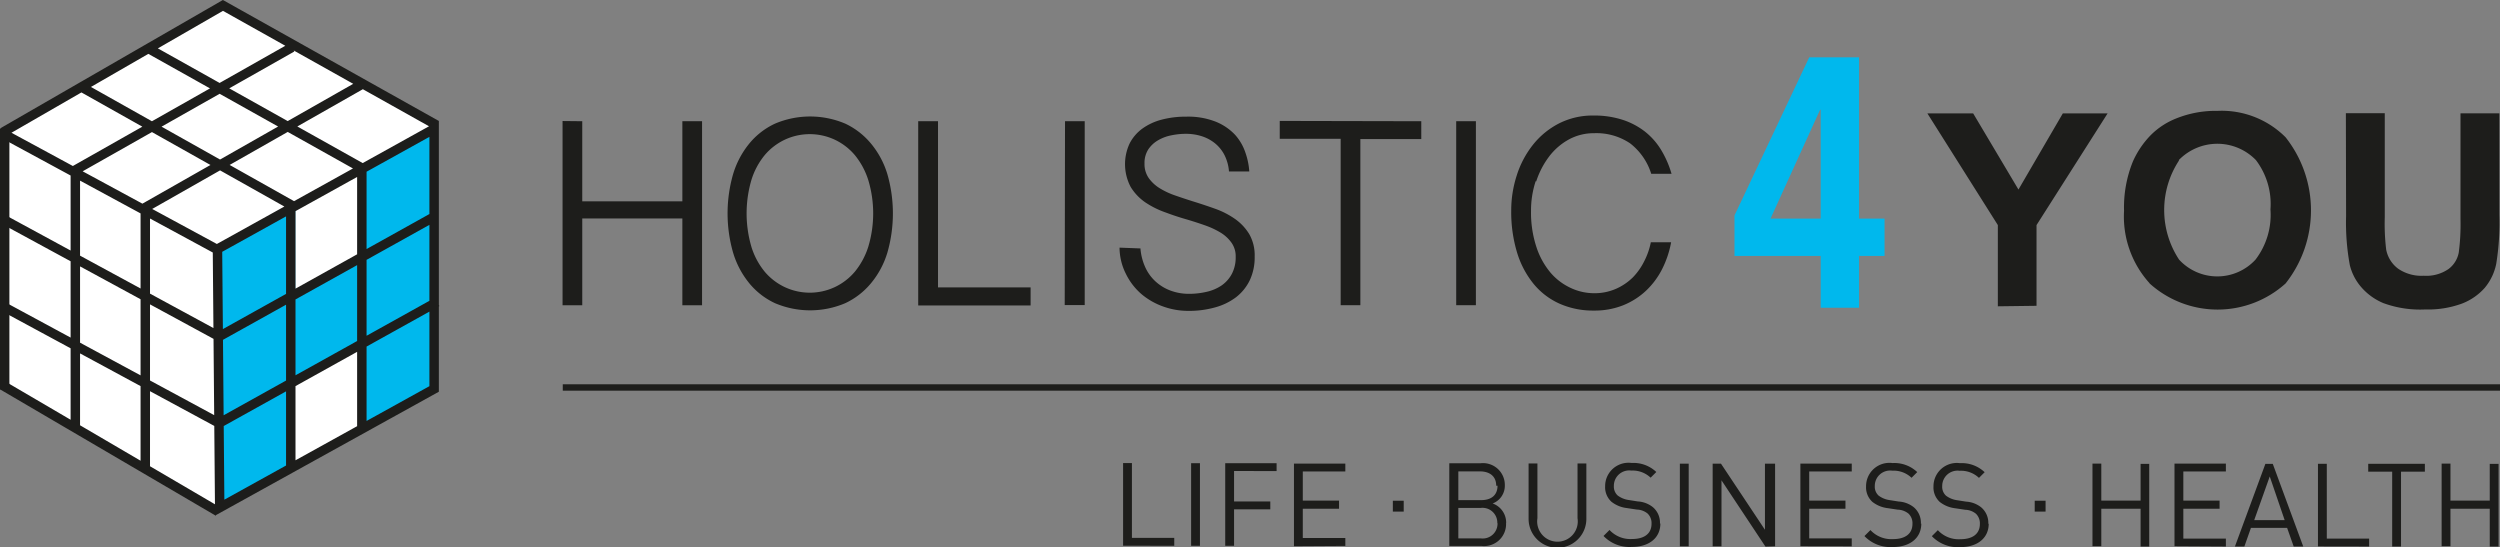 <svg id="Ebene_1" data-name="Ebene 1" xmlns="http://www.w3.org/2000/svg" viewBox="0 0 246.24 53.89"><rect x="0" y="0" width="246.24" height="53.89" fill="#808080" stroke="none"/><defs><style>.cls-1{fill:#1d1d1b;}.cls-2{fill:#00b8ed;}.cls-3{fill:#fff;}.cls-4{fill:none;stroke:#1d1d1b;stroke-miterlimit:10;stroke-width:0.93px;}</style></defs><title>logo_holistic4you</title><rect class="cls-1" x="55.43" y="37.85" width="190.82" height="0.63"/><path class="cls-1" d="M710.47,374.56a8.26,8.26,0,0,1,1.27-2.45,6.11,6.11,0,0,1,1.94-1.68,5.12,5.12,0,0,1,2.49-.62,5.92,5.92,0,0,1,3.55,1,6.06,6.06,0,0,1,2.08,3h2a9.8,9.8,0,0,0-1-2.31,6.8,6.8,0,0,0-1.57-1.81,7.19,7.19,0,0,0-2.22-1.19,9,9,0,0,0-2.9-.43,7.29,7.29,0,0,0-3.42.79,7.87,7.87,0,0,0-2.54,2.09,9.4,9.4,0,0,0-1.59,3,11.15,11.15,0,0,0-.55,3.47,13.75,13.75,0,0,0,.58,4.16,9,9,0,0,0,1.64,3.09,7,7,0,0,0,2.56,1.94,8.12,8.12,0,0,0,3.36.67,7.58,7.58,0,0,0,2.88-.52,7.21,7.21,0,0,0,2.26-1.44,7.7,7.7,0,0,0,1.59-2.14,9.76,9.76,0,0,0,.88-2.63h-2a7,7,0,0,1-.64,1.85A6.29,6.29,0,0,1,720,384a5.52,5.52,0,0,1-1.68,1.14,5.23,5.23,0,0,1-2.15.43,5.41,5.41,0,0,1-2.26-.5,5.84,5.84,0,0,1-2-1.49,7.56,7.56,0,0,1-1.41-2.53,10.9,10.9,0,0,1-.54-3.61,9.23,9.23,0,0,1,.46-2.91m-7.83,12.22h1.94V368.63h-1.94Zm-17.38-18.15v1.76h6v16.39h1.94V370.39h6v-1.76Zm-15.78,12.48a5.8,5.8,0,0,0,.62,2.57,6.25,6.25,0,0,0,1.53,2,6.89,6.89,0,0,0,2.15,1.23,7.31,7.31,0,0,0,2.49.43,9.48,9.48,0,0,0,2.61-.34,6.06,6.06,0,0,0,2.07-1,4.71,4.71,0,0,0,1.36-1.68,5.28,5.28,0,0,0,.48-2.33,4.19,4.19,0,0,0-.54-2.22,5,5,0,0,0-1.39-1.48,8.17,8.17,0,0,0-1.94-1q-1.09-.39-2.19-.73-.92-.29-1.78-.59a7.54,7.54,0,0,1-1.53-.72,3.69,3.69,0,0,1-1.07-1,2.4,2.4,0,0,1-.41-1.42,2.47,2.47,0,0,1,.35-1.36,2.89,2.89,0,0,1,.93-.9,4.16,4.16,0,0,1,1.31-.51,7.17,7.17,0,0,1,1.49-.16,5.12,5.12,0,0,1,1.57.24,4,4,0,0,1,1.31.71,3.61,3.61,0,0,1,.93,1.17,4.3,4.3,0,0,1,.43,1.59h2a7,7,0,0,0-.38-1.85,5,5,0,0,0-1-1.74,5.37,5.37,0,0,0-1.89-1.3,7.4,7.4,0,0,0-2.94-.51,9.27,9.27,0,0,0-2.44.3,5.73,5.73,0,0,0-1.9.89,4.15,4.15,0,0,0-1.24,1.46,4.81,4.81,0,0,0,.1,4.26,5,5,0,0,0,1.43,1.52,8.66,8.66,0,0,0,2,1q1.09.41,2.19.72.87.26,1.72.56a8.17,8.17,0,0,1,1.52.71,3.63,3.63,0,0,1,1.08,1,2.29,2.29,0,0,1,.41,1.38,3.48,3.48,0,0,1-.38,1.69,3.23,3.23,0,0,1-1,1.13,4.3,4.3,0,0,1-1.47.63,7.56,7.56,0,0,1-1.73.2,5.17,5.17,0,0,1-1.87-.33,4.51,4.51,0,0,1-1.48-.92,4.32,4.32,0,0,1-1-1.42,5.49,5.49,0,0,1-.45-1.8Zm-5.4,5.66H666V368.63h-1.94ZM649.6,368.63v18.15h11.07V385h-9.12V368.63ZM644.68,381a7.4,7.4,0,0,1-1.32,2.45,5.84,5.84,0,0,1-2,1.53,5.8,5.8,0,0,1-4.88,0,5.82,5.82,0,0,1-2-1.53,7.19,7.19,0,0,1-1.31-2.45,11.71,11.71,0,0,1,0-6.58,7.2,7.2,0,0,1,1.31-2.45,5.84,5.84,0,0,1,2-1.53,5.81,5.81,0,0,1,4.88,0,5.85,5.85,0,0,1,2,1.53,7.41,7.41,0,0,1,1.32,2.45,11.4,11.4,0,0,1,0,6.58m1.89-7.13a8.59,8.59,0,0,0-1.59-3,7.35,7.35,0,0,0-2.56-2,8.85,8.85,0,0,0-6.93,0,7.19,7.19,0,0,0-2.56,2,8.68,8.68,0,0,0-1.57,3,14,14,0,0,0,0,7.68,8.67,8.67,0,0,0,1.57,3,7.19,7.19,0,0,0,2.56,2,8.85,8.85,0,0,0,6.93,0,7.35,7.35,0,0,0,2.56-2,8.58,8.58,0,0,0,1.59-3,14,14,0,0,0,0-7.68m-32-5.26v18.15h1.94v-8.55h9.86v8.55h1.94V368.63h-1.94v7.89h-9.86v-7.89Z" transform="translate(-559.16 -356.69)"/><path class="cls-1" d="M790.24,378a23,23,0,0,0,.37,4.81,5.22,5.22,0,0,0,1.07,2.1,5.87,5.87,0,0,0,2.22,1.63,10.49,10.49,0,0,0,4.12.63,9.7,9.7,0,0,0,3.64-.58,5.77,5.77,0,0,0,2.23-1.54,5.33,5.33,0,0,0,1.14-2.38,25.55,25.55,0,0,0,.31-4.82v-10h-3.83v10.48a21.29,21.29,0,0,1-.17,3.22,2.63,2.63,0,0,1-1,1.63,3.85,3.85,0,0,1-2.45.67,4.07,4.07,0,0,1-2.53-.7,3.06,3.06,0,0,1-1.17-1.87,21.26,21.26,0,0,1-.14-3.17V367.84h-3.83Zm-16.48-5.54a5.29,5.29,0,0,1,7.6,0,7.13,7.13,0,0,1,1.43,4.86,7.24,7.24,0,0,1-1.47,4.94,5.11,5.11,0,0,1-7.53,0,8.87,8.87,0,0,1,0-9.77m-2.9,12.12a10,10,0,0,0,13.39,0,11.61,11.61,0,0,0,0-14.4,8.89,8.89,0,0,0-6.7-2.6,10.39,10.39,0,0,0-4.08.75A7.36,7.36,0,0,0,771,370a8.87,8.87,0,0,0-1.76,2.6,12,12,0,0,0-.87,4.86,9.78,9.78,0,0,0,2.49,7.1m-11.11,2.25v-7.95l7-11h-4.41l-4.37,7.5-4.46-7.5H749l6.94,11v8Z" transform="translate(-559.16 -356.69)"/><path class="cls-2" d="M730,381.9h8.49V387h3.78V381.9h2.51v-3.68h-2.51V362.34h-4.91L730,377.91Zm3.55-3.68,4.88-10.72h.06v10.72Z" transform="translate(-559.16 -356.69)"/><path class="cls-1" d="M805.26,410.52v-8.14h-.87V406h-3.87v-3.65h-.87v8.14h.87V406.8h3.87v3.72ZM798,403.15v-.78h-5.58v.78h2.36v7.37h.87v-7.37Zm-5.49,7.37v-.78h-4.17v-7.37h-.87v8.14Zm-8.32-2.6h-3l1.53-4.3Zm1.83,2.6-3-8.14h-.73l-3,8.14h.93l.65-1.84h3.56l.65,1.84Zm-7.62,0v-.78h-4.19V406.8h3.57V406h-3.57v-2.87h4.19v-.78h-5.06v8.14Zm-7.55,0v-8.14H770V406h-3.87v-3.65h-.87v8.14h.87V406.8H770v3.72ZM755,408.28a2,2,0,0,0-.69-1.61,2.61,2.61,0,0,0-1.49-.57l-.89-.14a2.34,2.34,0,0,1-1.1-.45,1.18,1.18,0,0,1-.37-.94,1.51,1.51,0,0,1,1.72-1.51,2.57,2.57,0,0,1,1.9.7l.56-.56a3.27,3.27,0,0,0-2.43-.89,2.3,2.3,0,0,0-2.61,2.3,1.93,1.93,0,0,0,.62,1.52,3,3,0,0,0,1.5.62l1,.15a1.75,1.75,0,0,1,1.06.39,1.31,1.31,0,0,1,.39,1c0,1-.73,1.51-1.92,1.51a2.79,2.79,0,0,1-2.22-.89l-.59.59a3.55,3.55,0,0,0,2.79,1.08c1.69,0,2.81-.88,2.81-2.31m-6.68,0a2,2,0,0,0-.69-1.61,2.62,2.62,0,0,0-1.49-.57l-.89-.14a2.35,2.35,0,0,1-1.1-.45,1.18,1.18,0,0,1-.37-.94,1.51,1.51,0,0,1,1.72-1.51,2.57,2.57,0,0,1,1.9.7l.56-.56a3.27,3.27,0,0,0-2.43-.89,2.3,2.3,0,0,0-2.61,2.3,1.93,1.93,0,0,0,.62,1.52,3,3,0,0,0,1.5.62l1,.15a1.76,1.76,0,0,1,1.06.39,1.31,1.31,0,0,1,.39,1c0,1-.73,1.51-1.92,1.51a2.8,2.8,0,0,1-2.22-.89l-.59.59a3.55,3.55,0,0,0,2.79,1.08c1.69,0,2.81-.88,2.81-2.31m-6.85,2.24v-.78h-4.19V406.8h3.57V406h-3.57v-2.87h4.19v-.78h-5.06v8.14Zm-7.55,0v-8.14H733v6.51l-4.33-6.51h-.82v8.14h.87V404l4.33,6.53Zm-8.51-8.14h-.87v8.14h.87Zm-2.83,5.9a2,2,0,0,0-.69-1.61,2.62,2.62,0,0,0-1.49-.57l-.89-.14a2.35,2.35,0,0,1-1.1-.45,1.18,1.18,0,0,1-.37-.94,1.51,1.51,0,0,1,1.72-1.51,2.57,2.57,0,0,1,1.9.7l.56-.56a3.27,3.27,0,0,0-2.43-.89,2.3,2.3,0,0,0-2.61,2.3,1.93,1.93,0,0,0,.62,1.52,3,3,0,0,0,1.5.62l1,.15a1.76,1.76,0,0,1,1.06.39,1.31,1.31,0,0,1,.39,1c0,1-.73,1.51-1.92,1.51a2.8,2.8,0,0,1-2.22-.89l-.59.59a3.55,3.55,0,0,0,2.79,1.08c1.69,0,2.81-.88,2.81-2.31m-7.29-.45v-5.46h-.87v5.39a2,2,0,1,1-3.95,0v-5.39h-.87v5.46a2.84,2.84,0,0,0,5.69,0m-8.75-3.27c0,1-.7,1.42-1.6,1.42H702.8v-2.83h2.13c.9,0,1.6.43,1.6,1.41m.13,3.69a1.46,1.46,0,0,1-1.64,1.5H702.8v-3H705a1.46,1.46,0,0,1,1.64,1.49m.87,0a2,2,0,0,0-1.33-1.93,1.87,1.87,0,0,0,1.2-1.79,2.15,2.15,0,0,0-2.4-2.17h-3.07v8.14h3.17a2.16,2.16,0,0,0,2.42-2.25m-15.83,2.25v-.78h-4.19V406.8h3.57V406h-3.57v-2.87h4.19v-.78h-5.06v8.14Zm-6.77-7.37v-.78h-5.06v8.14h.87v-3.59h3.57v-.78h-3.57v-3Zm-7.55-.78h-.87v8.14h.87Zm-2.53,8.14v-.78h-4.17v-7.37h-.87v8.14Z" transform="translate(-559.16 -356.69)"/><rect class="cls-1" x="137.19" y="49.32" width="1.07" height="1.07"/><rect class="cls-1" x="200.41" y="49.32" width="1.07" height="1.07"/><polygon class="cls-3" points="0.47 13.56 21.42 24.53 21.48 50.38 0.23 37.95 0.47 13.56"/><polygon class="cls-3" points="21.89 0.6 0.4 13.21 21.65 24.39 42.95 12.31 21.89 0.6"/><polygon class="cls-2" points="21.74 49.99 42.98 38.16 42.98 12.5 21.74 24.34 21.74 49.99"/><polygon class="cls-3" points="29.21 21.04 29.21 27.85 34.98 24.7 34.98 17.89 29.21 21.04"/><polygon class="cls-3" points="29.08 20.7 29.08 28.68 35.57 24.99 35.57 17.01 29.08 20.7"/><polygon class="cls-3" points="28.89 37.96 28.89 45.94 35.39 42.25 35.39 34.27 28.89 37.96"/><line class="cls-4" x1="0.46" y1="38.35" x2="0.46" y2="12.69"/><path class="cls-4" d="M566.45,373.51l21.47-12.15M573.3,377.22,594.8,365m0,8.23v25.53m-7,4.27V377.48m-7.09,12.38L602,378m-21.11,20.29,21.32-11.86m-42.79-16.7,21.93-12.64m-.47,0L602.14,369m-28.67,8.09v25.53m-6.89-29.41v25.53M581,381.51,559.56,369.9M595,373.35l-21.43-12m14.33,15.56L567,365.16M581,398.51,559.51,386.9m21.35,3L559.4,378.25m21.4,28.44L601.92,395V369.38l-21.34,11.84Zm-.16.39L559.4,394.64" transform="translate(-559.16 -356.69)"/></svg>